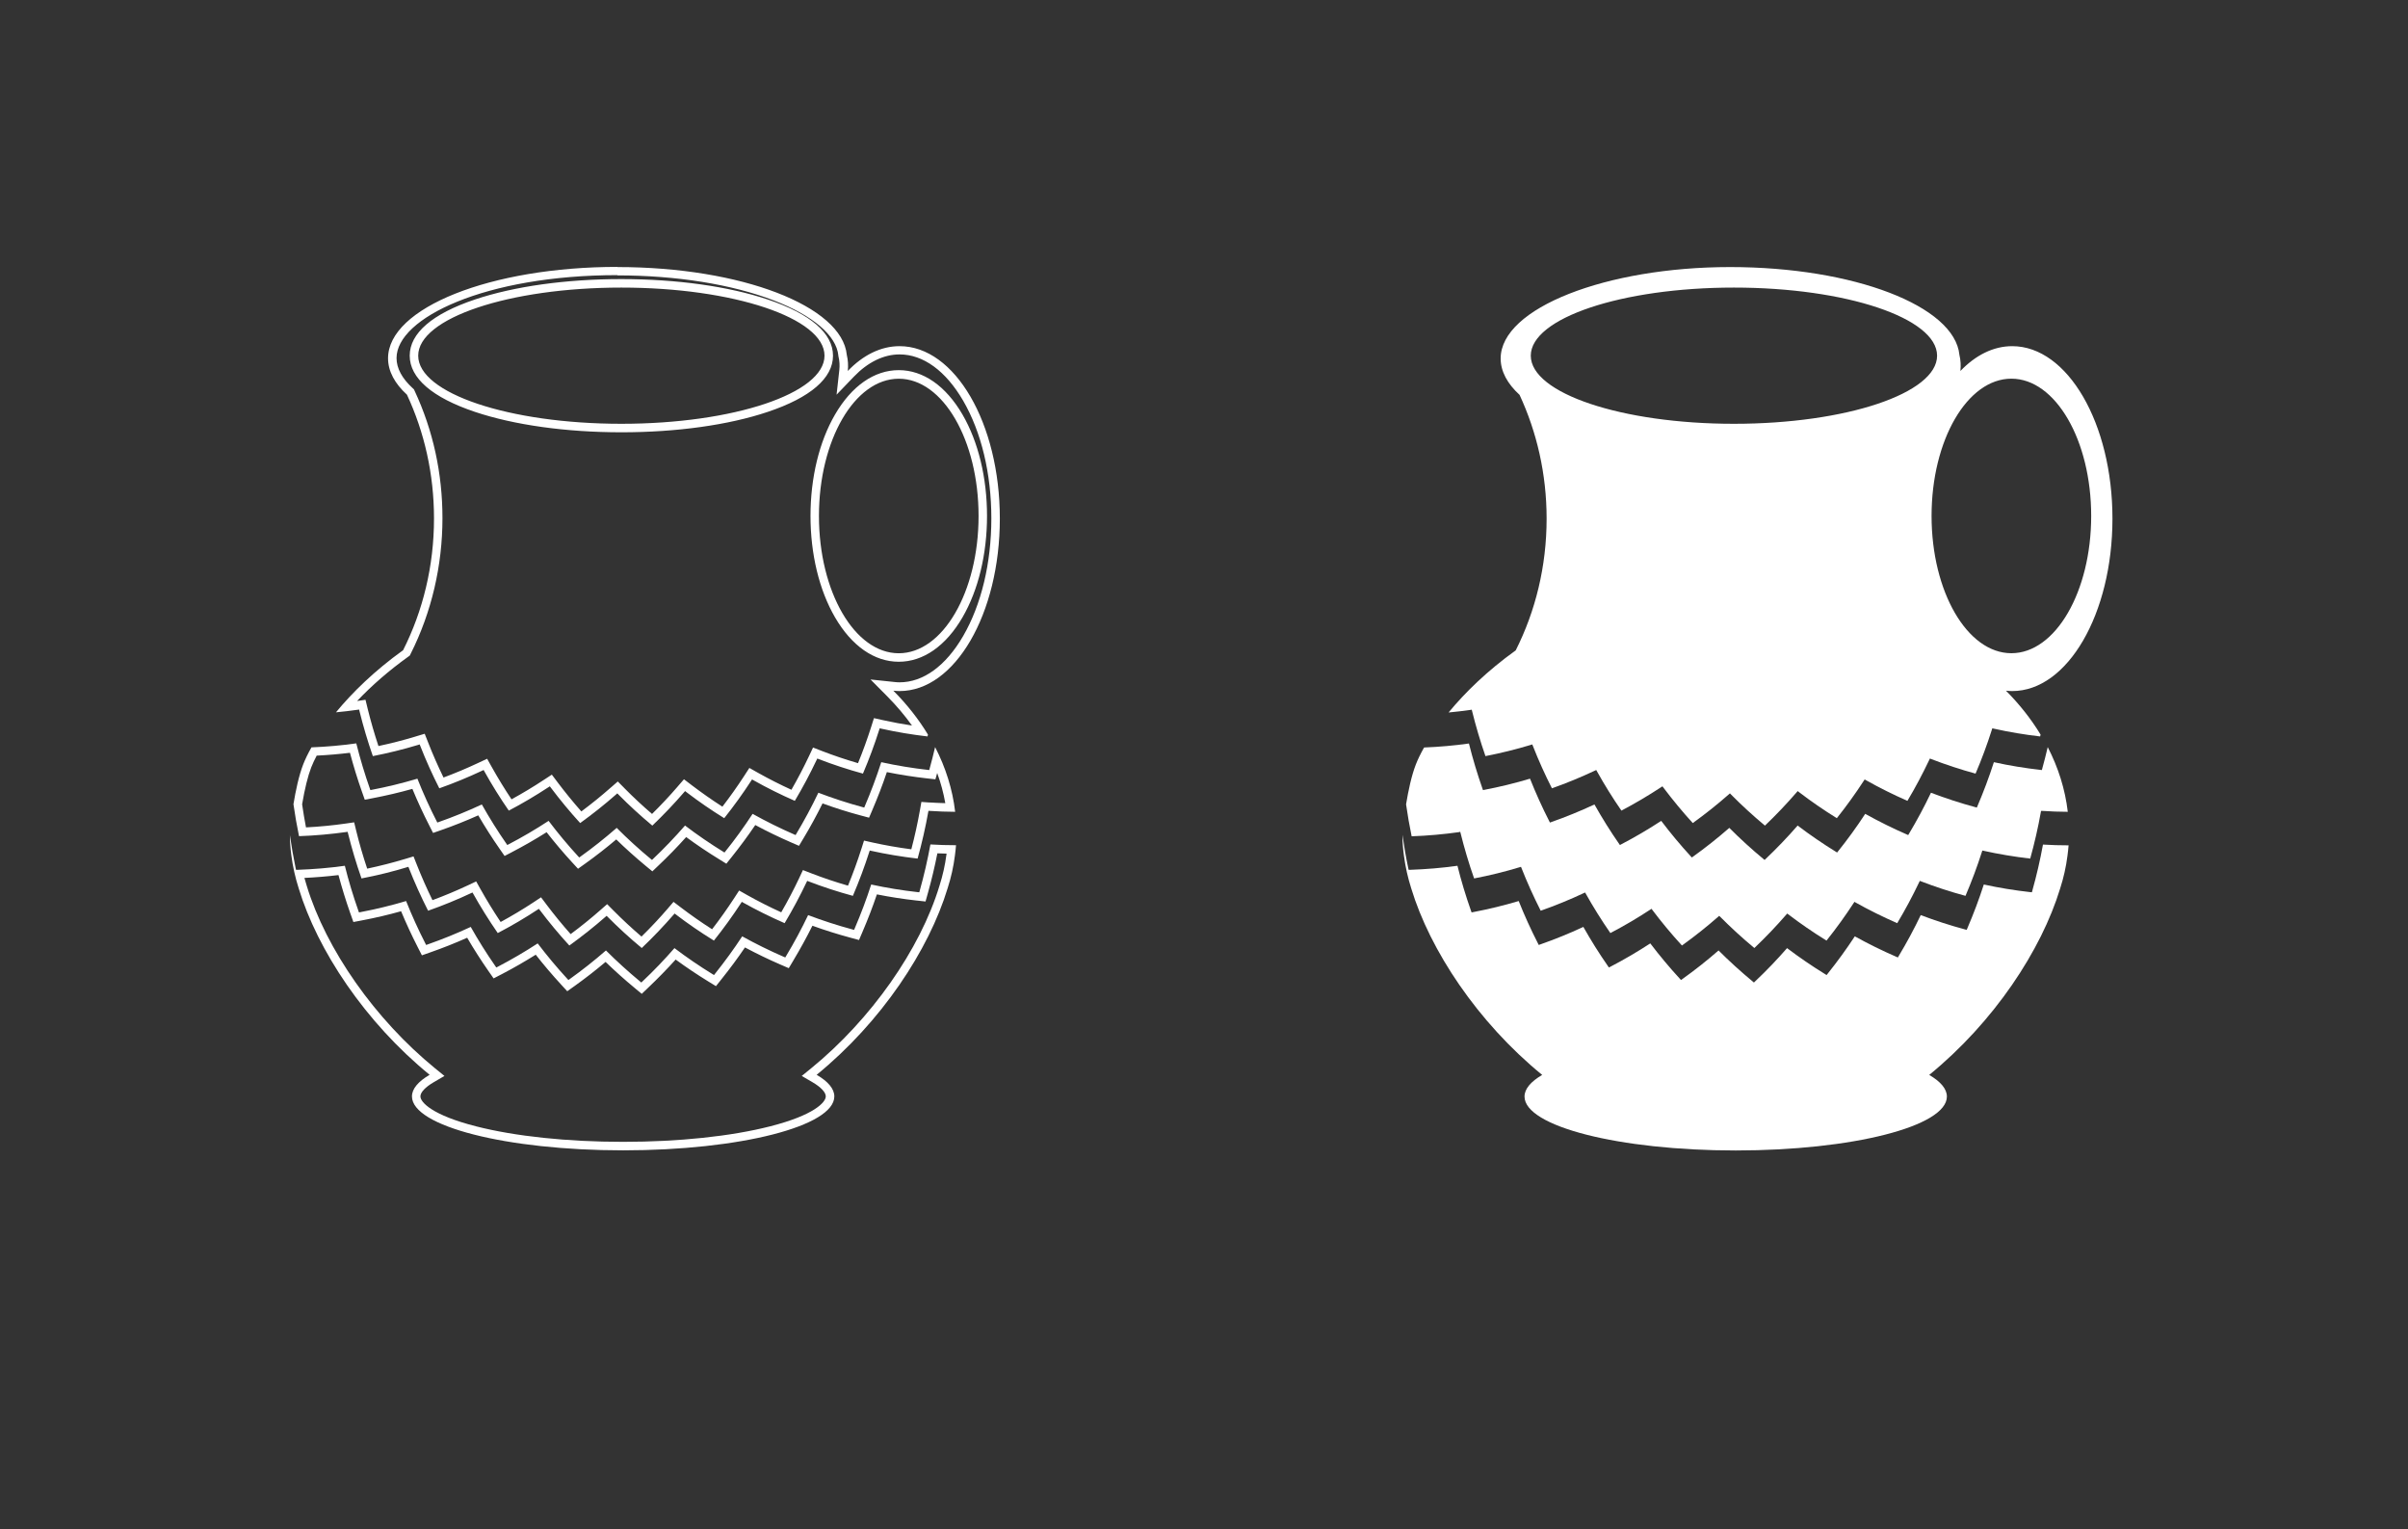 <svg xmlns="http://www.w3.org/2000/svg" id="Capa_2" viewBox="0 0 566.93 360"><rect x="0" y="0" width="566.93" height="360" fill="#333333" stroke="none"/><defs><style>      .cls-1 {        fill: #fff;      }    </style></defs><g><path class="cls-1" d="M478.49,209.63l-.11.39-.4-.04c-3.68-.41-7.35-1.01-10.92-1.79-1.11,3.45-2.42,6.92-3.87,10.3l-.16.38-.4-.11c-3.54-.95-7.04-2.09-10.42-3.37-1.55,3.25-3.29,6.48-5.17,9.61l-.21.36-.38-.16c-3.34-1.45-6.62-3.07-9.76-4.81-1.96,2.99-4.11,5.94-6.38,8.78l-.26.33-.36-.22c-3.09-1.9-6.1-3.96-8.95-6.12-2.34,2.69-4.86,5.32-7.5,7.81l-.3.29-.32-.27c-2.79-2.31-5.49-4.76-8.01-7.28-2.69,2.35-5.55,4.61-8.5,6.72l-.34.24-.28-.31c-2.46-2.67-4.79-5.47-6.95-8.31-3,1.96-6.15,3.8-9.37,5.48l-.37.19-.24-.34c-2.08-2.99-4.02-6.09-5.78-9.21-3.26,1.52-6.66,2.9-10.11,4.11l-.39.14-.19-.37c-1.67-3.26-3.19-6.61-4.53-9.97-3.48,1.04-7.07,1.91-10.69,2.6l-.4.08-.14-.38c-1.23-3.49-2.31-7.06-3.19-10.6-3.64.51-7.37.82-11.1.95h-.4s-.08-.38-.08-.38c-.55-2.6-1-5.22-1.37-7.84,0,.02,0,.04,0,.06,0,1.55.12,3.16.35,4.84.34,2.62.92,5.19,1.72,7.7,4.41,14.54,15.59,31.46,30.83,43.9-2.67,1.56-4.16,3.28-4.16,5.09,0,7.01,22.26,12.69,49.72,12.69s49.72-5.68,49.72-12.69c0-1.81-1.49-3.53-4.16-5.09,15.24-12.44,26.41-29.35,30.83-43.9.81-2.51,1.39-5.08,1.72-7.7.11-.83.2-1.64.26-2.44-2.02,0-4.04-.06-6.03-.18-.66,3.62-1.5,7.27-2.51,10.87Z"></path><path class="cls-1" d="M346.5,167.01l.1.42c.87,3.52,1.92,7.06,3.13,10.54,3.59-.7,7.16-1.58,10.61-2.62l.42-.13.16.41c1.31,3.34,2.81,6.67,4.46,9.92,3.42-1.21,6.8-2.6,10.03-4.12l.4-.19.22.39c1.73,3.11,3.65,6.19,5.71,9.17,3.2-1.68,6.32-3.53,9.29-5.48l.37-.24.27.36c2.13,2.83,4.44,5.62,6.87,8.29,2.93-2.11,5.76-4.36,8.42-6.7l.33-.29.31.32c2.49,2.52,5.16,4.96,7.93,7.27,2.61-2.49,5.1-5.11,7.42-7.79l.29-.34.35.27c2.82,2.16,5.8,4.21,8.87,6.11,2.25-2.83,4.37-5.77,6.31-8.75l.24-.37.39.22c3.11,1.75,6.36,3.37,9.68,4.82,1.86-3.12,3.57-6.34,5.1-9.56l.19-.4.41.16c3.35,1.29,6.82,2.43,10.34,3.39,1.44-3.37,2.72-6.82,3.81-10.25l.13-.41.42.09c3.54.79,7.18,1.4,10.84,1.82.04-.14.08-.29.11-.43-2.23-3.67-4.96-7.13-8.15-10.34.49.05.98.09,1.47.09,13.03,0,23.6-18.17,23.6-40.59s-10.57-40.59-23.6-40.59c-4.47,0-8.64,2.14-12.2,5.84.14-1.28.06-2.56-.23-3.78-1.11-11.49-24.85-20.68-53.98-20.68s-54.03,9.63-54.03,21.52c0,3.04,1.59,5.94,4.45,8.56,4.06,8.73,6.37,18.63,6.37,29.13,0,11.24-2.63,21.79-7.25,30.96,0,.02-.02.03-.02.05-6.72,4.82-11.95,9.94-15.81,14.62,1.69-.16,3.37-.35,5.03-.59l.42-.06ZM473.55,89.13c10.38,0,18.79,14.47,18.79,32.31s-8.41,32.31-18.79,32.31-18.79-14.47-18.79-32.31,8.41-32.31,18.79-32.31ZM360.4,83.72c0-8.85,21.41-16.03,47.83-16.03s47.83,7.18,47.83,16.03-21.41,16.03-47.83,16.03-47.83-7.18-47.83-16.03Z"></path><path class="cls-1" d="M343.59,195.82l.21-.03.05.21c.89,3.59,1.96,7.21,3.21,10.76,3.67-.7,7.31-1.6,10.83-2.67l.21-.06.08.2c1.34,3.4,2.87,6.81,4.56,10.13,3.5-1.23,6.94-2.64,10.25-4.2l.2-.09.11.19c1.77,3.17,3.74,6.32,5.84,9.36,3.27-1.71,6.47-3.59,9.5-5.59l.19-.12.13.18c2.18,2.9,4.54,5.74,7.03,8.46,2.99-2.15,5.89-4.45,8.61-6.84l.17-.15.16.16c2.55,2.57,5.27,5.07,8.11,7.42,2.67-2.54,5.22-5.21,7.59-7.95l.15-.17.18.14c2.88,2.2,5.93,4.3,9.07,6.23,2.3-2.88,4.47-5.89,6.45-8.93l.12-.19.19.11c3.17,1.78,6.5,3.43,9.89,4.91,1.9-3.18,3.66-6.47,5.22-9.76l.09-.2.2.08c3.42,1.32,6.97,2.48,10.56,3.45,1.47-3.44,2.78-6.95,3.9-10.46l.07-.21.21.05c3.61.8,7.33,1.42,11.06,1.85,1.01-3.64,1.86-7.35,2.51-11.02l.04-.21h.21c2.01.14,4.04.21,6.08.22-.62-5.32-2.24-10.43-4.72-15.23-.41,1.74-.85,3.49-1.33,5.21l-.05.19-.2-.02c-3.75-.42-7.48-1.03-11.1-1.83-1.13,3.52-2.45,7.04-3.93,10.49l-.08.19-.2-.05c-3.6-.97-7.17-2.13-10.6-3.44-1.57,3.3-3.34,6.59-5.25,9.78l-.11.18-.19-.08c-3.4-1.48-6.74-3.13-9.93-4.91-1.99,3.05-4.17,6.06-6.49,8.94l-.13.16-.18-.11c-3.15-1.94-6.21-4.03-9.11-6.24-2.38,2.74-4.95,5.42-7.63,7.96l-.15.14-.16-.13c-2.85-2.35-5.59-4.85-8.15-7.42-2.73,2.39-5.64,4.7-8.65,6.85l-.17.12-.14-.15c-2.5-2.72-4.88-5.57-7.07-8.47-3.05,2-6.26,3.88-9.54,5.59l-.18.1-.12-.17c-2.12-3.04-4.09-6.2-5.88-9.38-3.32,1.55-6.78,2.96-10.29,4.19l-.19.07-.09-.18c-1.7-3.32-3.25-6.74-4.6-10.15-3.54,1.06-7.19,1.95-10.87,2.65l-.2.04-.07-.19c-1.25-3.55-2.34-7.18-3.24-10.78-3.46.49-7.01.8-10.56.94-.84,1.48-1.48,2.82-1.93,3.97-1.05,2.69-1.8,6.3-2.31,9.41.36,2.51.79,5.03,1.31,7.52,3.78-.13,7.56-.47,11.24-.99Z"></path></g><g><path class="cls-1" d="M220.69,200.85c.71.03,1.44.05,2.17.07,0,.07-.02.14-.03.21-.32,2.47-.87,4.94-1.65,7.37-4.55,15-16.12,31.45-30.18,42.93l-2.24,1.82,2.49,1.45c2.01,1.17,3.17,2.4,3.17,3.36,0,1.38-2.75,4.41-13.06,7.04-9.23,2.36-21.54,3.66-34.66,3.66s-25.43-1.3-34.66-3.66c-10.31-2.63-13.06-5.66-13.06-7.04,0-.96,1.16-2.19,3.17-3.36l2.49-1.45-2.24-1.82c-14.06-11.48-25.63-27.93-30.19-42.96-.2-.61-.38-1.22-.54-1.83,2.69-.13,5.37-.35,8.02-.67.81,3.03,1.75,6.07,2.8,9.05l.14.38.57,1.62,1.69-.32.4-.08c3.08-.58,6.15-1.3,9.14-2.14,1.19,2.85,2.5,5.69,3.92,8.46l.19.37.79,1.55,1.65-.58.39-.14c2.92-1.02,5.82-2.17,8.62-3.42,1.54,2.64,3.21,5.25,4.97,7.78l.24.34,1.01,1.45,1.56-.81.37-.19c2.73-1.42,5.4-2.96,7.99-4.58,1.87,2.39,3.87,4.74,5.94,6.99l.28.31,1.2,1.3,1.44-1.03.34-.24c2.49-1.78,4.92-3.67,7.24-5.63,2.18,2.11,4.47,4.16,6.83,6.11l.32.27,1.37,1.13,1.28-1.22.3-.29c2.22-2.11,4.37-4.31,6.4-6.56,2.45,1.79,5.01,3.51,7.63,5.12l.36.22,1.5.92,1.1-1.38.26-.33c1.92-2.4,3.76-4.88,5.47-7.4,2.7,1.44,5.49,2.79,8.32,4.02l.38.16,1.61.7.9-1.5.21-.36c1.59-2.66,3.09-5.38,4.46-8.13,2.91,1.05,5.89,1.99,8.9,2.8l.4.11,1.67.45.68-1.59.16-.38c1.24-2.88,2.37-5.82,3.37-8.77,3.08.62,6.22,1.1,9.36,1.45l.4.04,1.69.19.46-1.64.11-.39c.86-3.08,1.61-6.21,2.22-9.32M68.25,196.48s0,.04,0,.06c0,1.55.12,3.16.35,4.84.34,2.62.92,5.19,1.72,7.7,4.41,14.54,15.59,31.46,30.83,43.9-2.67,1.56-4.16,3.28-4.16,5.09,0,7.01,22.26,12.69,49.72,12.69s49.72-5.68,49.72-12.69c0-1.81-1.49-3.53-4.16-5.09,15.24-12.44,26.41-29.35,30.83-43.9.81-2.51,1.39-5.08,1.72-7.7.11-.83.2-1.64.26-2.44-2.02,0-4.04-.06-6.03-.18-.66,3.62-1.5,7.27-2.51,10.87l-.11.39-.4-.04c-3.68-.41-7.35-1.01-10.92-1.79-1.11,3.45-2.42,6.92-3.87,10.3l-.16.38-.4-.11c-3.54-.95-7.04-2.09-10.42-3.37-1.55,3.25-3.29,6.48-5.17,9.61l-.21.36-.38-.16c-3.34-1.45-6.62-3.07-9.76-4.81-1.96,2.99-4.11,5.94-6.38,8.78l-.26.33-.36-.22c-3.09-1.9-6.1-3.96-8.95-6.12-2.34,2.69-4.86,5.32-7.5,7.81l-.3.29-.32-.27c-2.79-2.31-5.49-4.76-8.01-7.28-2.69,2.35-5.55,4.61-8.5,6.72l-.34.24-.28-.31c-2.46-2.67-4.79-5.47-6.95-8.31-3,1.96-6.15,3.8-9.37,5.48l-.37.19-.24-.34c-2.08-2.99-4.02-6.09-5.78-9.21-3.26,1.52-6.66,2.9-10.11,4.11l-.39.14-.19-.37c-1.67-3.26-3.19-6.61-4.53-9.97-3.48,1.04-7.07,1.91-10.69,2.6l-.4.08-.14-.38c-1.23-3.49-2.31-7.06-3.19-10.6-3.64.51-7.37.82-11.1.95h-.4s-.08-.38-.08-.38c-.54-2.6-1-5.22-1.37-7.84h0Z"></path><path class="cls-1" d="M145.39,64.82c13.82,0,26.89,2.09,36.78,5.89,9.21,3.54,14.76,8.27,15.21,12.97v.14s.04.13.04.13c.24,1.02.3,2.06.19,3.1l-.65,5.85,4.08-4.25c3.29-3.42,7.01-5.23,10.76-5.23,5.56,0,10.87,3.87,14.96,10.89,4.28,7.37,6.64,17.2,6.64,27.7s-2.36,20.33-6.64,27.7c-4.08,7.03-9.4,10.89-14.96,10.89-.38,0-.78-.02-1.26-.08l-5.59-.59,3.96,3.99c2.16,2.18,4.11,4.48,5.81,6.86-2.28-.35-4.54-.77-6.75-1.26l-.42-.09-1.79-.4-.55,1.74-.13.41c-.9,2.82-1.93,5.66-3.07,8.45-2.87-.84-5.71-1.79-8.45-2.85l-.41-.16-1.73-.67-.79,1.68-.19.4c-1.25,2.64-2.63,5.28-4.11,7.86-2.7-1.23-5.34-2.58-7.88-4l-.39-.22-1.63-.92-1.02,1.57-.24.37c-1.58,2.43-3.29,4.84-5.09,7.18-2.48-1.59-4.89-3.29-7.2-5.04l-.35-.27-1.5-1.14-1.23,1.42-.29.34c-1.89,2.19-3.9,4.34-6,6.4-2.23-1.92-4.39-3.92-6.42-5.98l-.31-.32-1.33-1.34-1.42,1.24-.34.29c-2.17,1.91-4.46,3.76-6.82,5.52-1.95-2.21-3.81-4.49-5.55-6.8l-.27-.36-1.13-1.5-1.57,1.03-.37.24c-2.42,1.6-4.96,3.12-7.55,4.54-1.64-2.46-3.19-4.99-4.61-7.53l-.22-.39-.91-1.63-1.69.79-.4.19c-2.65,1.25-5.39,2.4-8.18,3.44-1.31-2.69-2.52-5.43-3.59-8.17l-.16-.41-.68-1.72-1.77.53-.42.13c-2.84.86-5.76,1.61-8.7,2.23-.96-2.89-1.8-5.81-2.52-8.71l-.1-.42-.43-1.76-1.79.26-.19.03c3.54-3.73,7.56-7.21,12-10.4l.4-.29.22-.44.02-.04c4.88-9.69,7.46-20.71,7.46-31.86,0-10.55-2.2-20.64-6.55-29.97l-.17-.36-.29-.27c-2.52-2.31-3.8-4.7-3.8-7.09,0-9.43,20.91-19.52,52.03-19.52M146.29,101.75c12.99,0,25.22-1.7,34.46-4.8,10.06-3.37,15.37-7.95,15.37-13.23s-5.32-9.86-15.37-13.23c-9.23-3.09-21.47-4.8-34.46-4.8s-25.22,1.7-34.46,4.8c-10.06,3.37-15.37,7.95-15.37,13.23s5.32,9.86,15.37,13.23c9.23,3.09,21.47,4.8,34.46,4.8M211.6,155.76c5.76,0,11.09-3.71,15.01-10.46,3.72-6.4,5.77-14.88,5.77-23.86s-2.05-17.45-5.77-23.86c-3.92-6.74-9.25-10.46-15.01-10.46s-11.09,3.71-15.01,10.46c-3.72,6.4-5.77,14.88-5.77,23.86s2.05,17.45,5.77,23.86c3.92,6.74,9.25,10.46,15.01,10.46M145.39,62.82c-29.84,0-54.03,9.63-54.03,21.52,0,3.04,1.59,5.94,4.45,8.56,4.07,8.73,6.37,18.63,6.37,29.13,0,11.24-2.63,21.79-7.25,30.96,0,.02-.02.03-.02.05-6.72,4.82-11.95,9.94-15.81,14.62,1.69-.16,3.37-.35,5.03-.59l.42-.06.1.42c.87,3.52,1.92,7.06,3.13,10.54,3.59-.7,7.16-1.58,10.61-2.62l.42-.13.16.41c1.31,3.34,2.81,6.67,4.46,9.92,3.42-1.21,6.8-2.6,10.03-4.12l.4-.19.22.39c1.73,3.11,3.65,6.19,5.71,9.17,3.2-1.68,6.32-3.53,9.29-5.48l.37-.24.27.36c2.13,2.83,4.44,5.62,6.87,8.29,2.93-2.11,5.76-4.36,8.42-6.7l.33-.29.31.32c2.49,2.52,5.16,4.96,7.93,7.27,2.61-2.49,5.1-5.11,7.42-7.79l.29-.34.35.27c2.82,2.16,5.8,4.21,8.87,6.11,2.25-2.83,4.37-5.77,6.31-8.75l.24-.37.39.22c3.11,1.75,6.36,3.37,9.68,4.82,1.86-3.12,3.57-6.34,5.1-9.56l.19-.4.41.16c3.35,1.29,6.82,2.43,10.34,3.39,1.44-3.37,2.72-6.82,3.81-10.25l.13-.41.42.09c3.54.79,7.18,1.4,10.84,1.82.04-.14.08-.29.11-.43-2.23-3.67-4.96-7.13-8.15-10.34.49.05.98.09,1.47.09,13.03,0,23.6-18.17,23.6-40.59s-10.57-40.59-23.6-40.59c-4.47,0-8.64,2.14-12.2,5.84.14-1.28.06-2.56-.23-3.78-1.11-11.49-24.85-20.68-53.98-20.68h0ZM146.29,99.75c-26.42,0-47.83-7.18-47.83-16.03s21.41-16.03,47.83-16.03,47.83,7.18,47.83,16.03-21.41,16.03-47.83,16.03h0ZM211.6,153.76c-10.38,0-18.79-14.47-18.79-32.31s8.41-32.31,18.79-32.31,18.79,14.47,18.79,32.31-8.41,32.31-18.79,32.31h0Z"></path><path class="cls-1" d="M82.39,177.18c.82,3.09,1.77,6.19,2.85,9.24l.07.19.57,1.62,1.69-.32.2-.04c3.14-.6,6.27-1.33,9.32-2.19,1.2,2.91,2.54,5.81,3.99,8.64l.09.18.79,1.55,1.64-.57.2-.07c2.99-1.04,5.94-2.22,8.8-3.5,1.57,2.69,3.27,5.36,5.07,7.94l.12.17,1.01,1.45,1.56-.81.18-.1c2.79-1.45,5.52-3.02,8.15-4.68,1.91,2.44,3.94,4.84,6.06,7.15l.14.15,1.2,1.3,1.44-1.03.17-.12c2.55-1.82,5.02-3.75,7.39-5.75,2.22,2.16,4.56,4.25,6.97,6.25l.16.13,1.37,1.13,1.28-1.22.15-.14c2.27-2.15,4.46-4.4,6.53-6.71,2.5,1.84,5.11,3.59,7.78,5.23l.18.11,1.5.93,1.1-1.38.13-.16c1.96-2.45,3.84-4.99,5.58-7.56,2.75,1.48,5.6,2.85,8.49,4.11l.19.08,1.61.7.9-1.5.11-.18c1.63-2.71,3.15-5.5,4.54-8.3,2.96,1.08,6,2.04,9.08,2.86l.2.05,1.67.45.68-1.59.08-.19c1.26-2.94,2.42-5.94,3.43-8.95,3.13.63,6.33,1.13,9.54,1.49l.2.02,1.69.19.42-1.49c.85,2.33,1.49,4.7,1.91,7.1-1.24-.03-2.46-.09-3.64-.16h-.21s-1.78-.13-1.78-.13l-.31,1.76-.04.21c-.54,3.05-1.22,6.13-2.02,9.18-3.09-.4-6.16-.94-9.15-1.6l-.21-.05-1.78-.4-.55,1.74-.07.21c-.92,2.9-1.98,5.8-3.15,8.66-2.95-.85-5.86-1.83-8.68-2.92l-.2-.08-1.73-.67-.79,1.68-.09.2c-1.28,2.71-2.7,5.42-4.23,8.06-2.77-1.26-5.49-2.64-8.09-4.1l-.19-.11-1.63-.92-1.02,1.57-.12.18c-1.62,2.5-3.38,4.97-5.23,7.37-2.55-1.63-5.03-3.37-7.4-5.17l-.18-.14-1.5-1.14-1.23,1.43-.14.17c-1.94,2.25-4.01,4.45-6.17,6.57-2.3-1.97-4.51-4.02-6.6-6.13l-.16-.16-1.33-1.34-1.41,1.24-.17.15c-2.23,1.96-4.58,3.86-7.01,5.66-2.01-2.26-3.92-4.61-5.71-6.98l-.13-.18-1.13-1.5-1.57,1.04-.18.12c-2.49,1.64-5.09,3.2-7.76,4.65-1.69-2.53-3.28-5.12-4.74-7.73l-.11-.19-.91-1.63-1.69.8-.2.09c-2.72,1.28-5.54,2.46-8.4,3.52-1.35-2.76-2.59-5.57-3.7-8.38l-.08-.2-.68-1.72-1.77.54-.21.06c-2.91.88-5.9,1.64-8.93,2.28-.99-2.96-1.86-5.95-2.59-8.93l-.05-.21-.43-1.76-1.79.26-.21.03c-3.06.44-6.19.74-9.34.9-.34-1.76-.64-3.58-.91-5.43.61-3.64,1.35-6.65,2.15-8.71.33-.84.76-1.76,1.28-2.75,2.66-.13,5.29-.36,7.85-.67M83.89,174.97c-3.46.49-7.01.8-10.56.94-.84,1.48-1.48,2.82-1.93,3.97-1.05,2.69-1.8,6.3-2.31,9.41.36,2.51.79,5.03,1.31,7.52,3.78-.13,7.56-.47,11.24-.99l.21-.03.05.21c.89,3.59,1.96,7.21,3.21,10.76,3.67-.7,7.31-1.6,10.83-2.67l.21-.06.08.2c1.34,3.4,2.87,6.81,4.56,10.13,3.5-1.23,6.94-2.64,10.25-4.2l.2-.09.11.19c1.77,3.17,3.74,6.32,5.84,9.36,3.27-1.71,6.47-3.59,9.5-5.59l.19-.12.13.18c2.18,2.9,4.54,5.74,7.03,8.46,2.99-2.15,5.89-4.45,8.61-6.84l.17-.15.16.16c2.55,2.57,5.27,5.07,8.11,7.42,2.67-2.54,5.22-5.21,7.59-7.95l.15-.17.18.14c2.88,2.2,5.93,4.3,9.07,6.23,2.3-2.88,4.47-5.89,6.45-8.93l.12-.19.19.11c3.17,1.78,6.5,3.43,9.89,4.91,1.9-3.18,3.66-6.47,5.22-9.76l.09-.2.2.08c3.42,1.32,6.97,2.48,10.56,3.45,1.47-3.44,2.78-6.95,3.9-10.46l.07-.21.21.05c3.61.8,7.33,1.42,11.06,1.85,1.01-3.64,1.86-7.35,2.51-11.02l.04-.21h.21c2.01.14,4.04.21,6.08.22-.62-5.32-2.24-10.43-4.72-15.23-.41,1.74-.85,3.49-1.33,5.21l-.05.19-.2-.02c-3.75-.42-7.48-1.03-11.1-1.83-1.13,3.52-2.45,7.04-3.93,10.49l-.08.19-.2-.05c-3.6-.97-7.17-2.13-10.6-3.44-1.57,3.3-3.34,6.59-5.25,9.78l-.11.18-.19-.08c-3.4-1.48-6.74-3.13-9.93-4.91-1.99,3.05-4.17,6.06-6.49,8.94l-.13.16-.18-.11c-3.15-1.94-6.21-4.03-9.11-6.24-2.38,2.74-4.95,5.42-7.63,7.96l-.15.14-.16-.13c-2.85-2.35-5.59-4.85-8.15-7.42-2.73,2.39-5.64,4.7-8.65,6.85l-.17.12-.14-.15c-2.5-2.72-4.88-5.57-7.07-8.47-3.05,2-6.26,3.88-9.54,5.59l-.18.1-.12-.17c-2.12-3.04-4.09-6.2-5.88-9.38-3.32,1.55-6.78,2.96-10.29,4.19l-.19.07-.09-.18c-1.7-3.32-3.25-6.74-4.6-10.15-3.54,1.06-7.19,1.95-10.87,2.65l-.2.04-.07-.19c-1.25-3.55-2.34-7.18-3.24-10.78h0Z"></path></g></svg>